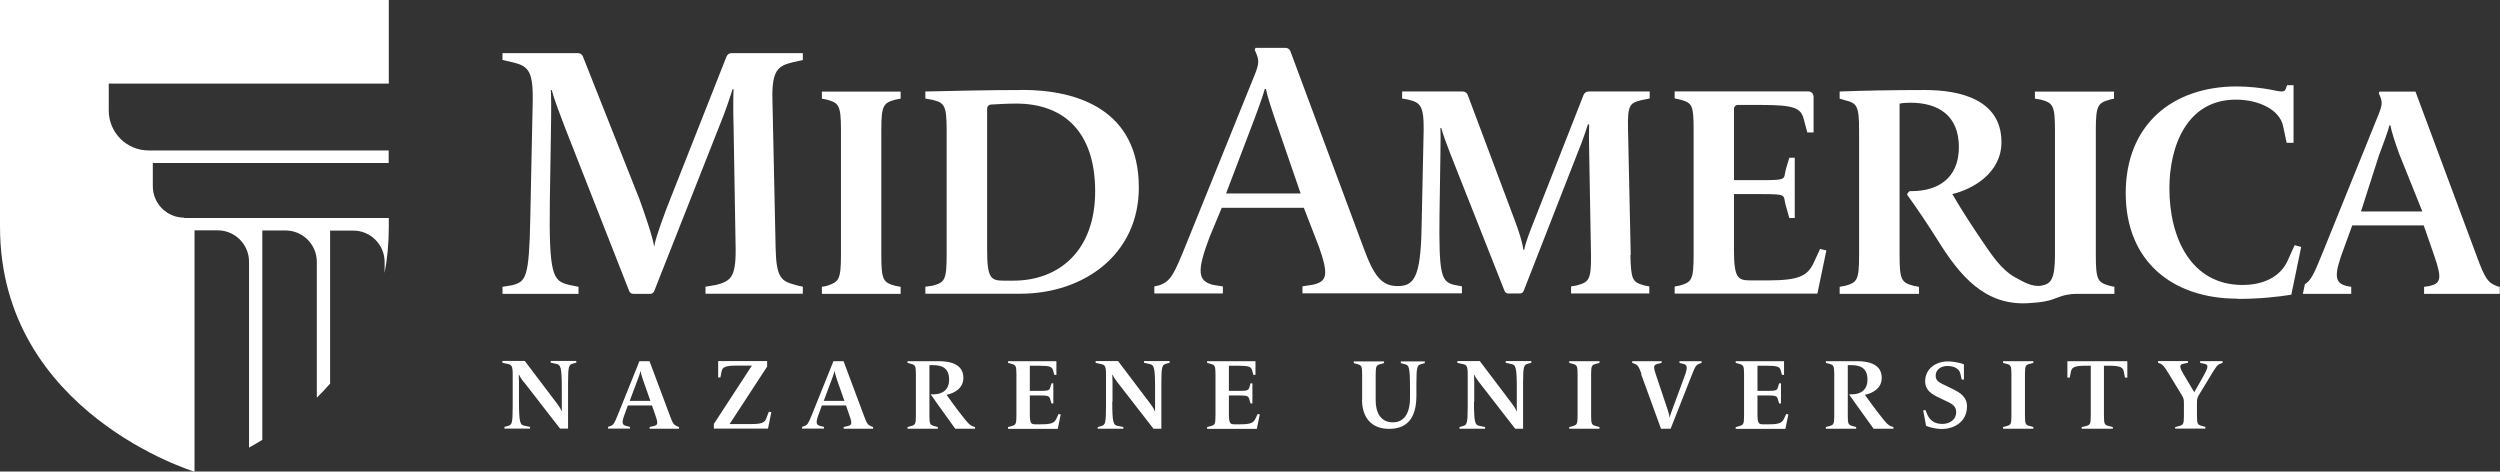 <svg xmlns="http://www.w3.org/2000/svg" width="281" height="53" viewBox="0 0 281 53" fill="none"><rect x="0" y="0" width="281" height="53" fill="#333333" stroke="none"/><g clip-path="url(#clip0_1304_197)"><path d="M58.872 42.952C58.609 42.619 58.429 42.328 58.346 42.12H58.305C58.305 42.272 58.333 42.633 58.333 42.882V45.141C58.333 47.525 58.471 47.761 58.955 47.858L59.577 47.983V48.177H56.701V47.983L57.102 47.872C57.53 47.761 57.627 47.608 57.627 45.696V42.037C57.627 41.108 57.489 40.997 57.046 40.9L56.466 40.776V40.568H58.983L62.537 45.266C62.786 45.585 63.048 45.973 63.117 46.222H63.145C63.145 45.973 63.145 45.543 63.145 45.335V43.617C63.145 41.233 63.007 40.997 62.523 40.9L61.901 40.762V40.568H64.777V40.762L64.376 40.873C63.947 40.997 63.85 41.136 63.85 43.048V48.177H62.952L58.886 42.938L58.872 42.952Z" fill="white"></path><path d="M80.266 47.608L84.512 41.094H82.728C81.469 41.094 81.206 41.302 81.109 41.732L80.971 42.425H80.722V40.581H86.226V41.205L82.008 47.664H84.442C85.604 47.664 85.95 47.511 86.13 47.026L86.42 46.278L86.697 46.333L86.323 48.177H80.238V47.608H80.266Z" fill="white"></path><path d="M104.62 44.324H104.91C105.892 44.324 106.68 43.852 106.68 42.674C106.68 41.399 105.92 41.039 104.869 41.039H104.467V46.735C104.467 47.678 104.55 47.761 104.993 47.886L105.408 47.997V48.191H102.006V47.997L102.421 47.886C102.863 47.761 102.946 47.678 102.946 46.735V42.051C102.946 41.122 102.863 41.025 102.421 40.9L102.006 40.789V40.596H105.519C106.915 40.596 108.284 40.983 108.284 42.467C108.284 43.631 107.303 44.185 106.39 44.379C106.86 45.031 107.607 46.07 108.146 46.735C108.768 47.539 108.99 47.775 109.294 47.9L109.598 47.997V48.191H107.372C106.722 47.262 105.27 45.294 104.62 44.338V44.324Z" fill="white"></path><path d="M113.304 47.997L113.719 47.886C114.162 47.761 114.245 47.678 114.245 46.735V42.051C114.245 41.122 114.162 41.025 113.719 40.9L113.304 40.789V40.596H118.739V42.134H118.504L118.366 41.635C118.255 41.219 118.006 41.108 116.748 41.108H115.752V43.936H116.762C117.799 43.936 117.951 43.908 118.062 43.506L118.186 43.09H118.394V45.349H118.186L118.048 44.878C117.937 44.49 117.785 44.449 116.762 44.449H115.752V46.528C115.752 47.581 115.891 47.692 116.375 47.692H117.038C118.2 47.692 118.518 47.525 118.739 47.054L118.988 46.528L119.223 46.583L118.892 48.205H113.304V48.011V47.997Z" fill="white"></path><path d="M135.68 47.997L136.095 47.886C136.538 47.761 136.621 47.678 136.621 46.735V42.051C136.621 41.122 136.538 41.025 136.095 40.9L135.68 40.789V40.596H141.115V42.134H140.88L140.742 41.635C140.631 41.219 140.382 41.108 139.124 41.108H138.128V43.936H139.138C140.175 43.936 140.327 43.908 140.438 43.506L140.562 43.09H140.77V45.349H140.562L140.424 44.878C140.313 44.49 140.161 44.449 139.138 44.449H138.128V46.528C138.128 47.581 138.267 47.692 138.751 47.692H139.414C140.576 47.692 140.894 47.525 141.115 47.054L141.364 46.528L141.599 46.583L141.268 48.205H135.68V48.011V47.997Z" fill="white"></path><path d="M153.105 44.92V42.078C153.105 41.15 153.022 41.053 152.58 40.928L152.165 40.817V40.623H155.567V40.817L155.152 40.928C154.71 41.053 154.627 41.136 154.627 42.078V45.003C154.627 46.25 155.097 47.47 156.563 47.47C158.029 47.47 158.485 46.111 158.485 44.753V43.672C158.485 41.205 158.361 41.053 157.918 40.942L157.448 40.817V40.623H160.145V40.817L159.73 40.928C159.301 41.053 159.204 41.191 159.204 43.104V44.434C159.204 46.43 158.596 48.204 156.134 48.204C154.087 48.204 153.092 46.86 153.092 44.934L153.105 44.92Z" fill="white"></path><path d="M176.38 47.997L176.795 47.886C177.238 47.761 177.321 47.678 177.321 46.735V42.051C177.321 41.122 177.238 41.025 176.795 40.9L176.38 40.789V40.596H179.782V40.789L179.368 40.9C178.925 41.025 178.842 41.108 178.842 42.051V46.735C178.842 47.678 178.925 47.761 179.368 47.886L179.782 47.997V48.191H176.38V47.997Z" fill="white"></path><path d="M195.092 47.997L195.507 47.886C195.949 47.761 196.032 47.678 196.032 46.735V42.051C196.032 41.122 195.949 41.025 195.507 40.9L195.092 40.789V40.596H200.527V42.134H200.292L200.153 41.635C200.043 41.219 199.794 41.108 198.535 41.108H197.54V43.936H198.549C199.586 43.936 199.738 43.908 199.849 43.506L199.974 43.09H200.181V45.349H199.974L199.835 44.878C199.725 44.49 199.573 44.449 198.549 44.449H197.54V46.528C197.54 47.581 197.678 47.692 198.162 47.692H198.826C199.987 47.692 200.305 47.525 200.527 47.054L200.776 46.528L201.011 46.583L200.679 48.205H195.092V48.011V47.997Z" fill="white"></path><path d="M207.842 44.324H208.133C209.115 44.324 209.903 43.852 209.903 42.674C209.903 41.399 209.142 41.039 208.091 41.039H207.69V46.735C207.69 47.678 207.773 47.761 208.216 47.886L208.631 47.997V48.191H205.229V47.997L205.643 47.886C206.086 47.761 206.169 47.678 206.169 46.735V42.051C206.169 41.122 206.086 41.025 205.643 40.9L205.229 40.789V40.596H208.741C210.138 40.596 211.507 40.983 211.507 42.467C211.507 43.631 210.525 44.185 209.612 44.379C210.083 45.031 210.829 46.07 211.369 46.735C211.991 47.539 212.212 47.775 212.517 47.9L212.821 47.997V48.191H210.594C209.944 47.262 208.492 45.294 207.842 44.338V44.324Z" fill="white"></path><path d="M216.486 47.83L216.168 46.139L216.403 46.07L216.679 46.694C216.887 47.151 217.371 47.65 218.297 47.65C219.1 47.65 219.874 47.22 219.874 46.306C219.874 45.557 219.252 45.322 218.643 45.031L217.952 44.698C217.163 44.324 216.389 43.894 216.389 42.855C216.389 41.399 217.647 40.623 218.934 40.623C219.362 40.623 220.137 40.706 220.745 40.956V42.66H220.496L220.344 41.995C220.247 41.593 219.86 41.136 218.864 41.136C218.214 41.136 217.565 41.51 217.565 42.245C217.565 42.938 218.256 43.104 218.837 43.409L219.514 43.742C220.303 44.13 221.091 44.601 221.091 45.682C221.091 47.373 219.694 48.218 218.242 48.218C217.647 48.218 216.97 48.066 216.472 47.858L216.486 47.83Z" fill="white"></path><path d="M225.143 47.997L225.558 47.886C226 47.761 226.083 47.678 226.083 46.735V42.051C226.083 41.122 226 41.025 225.558 40.9L225.143 40.789V40.596H228.545V40.789L228.13 40.9C227.688 41.025 227.605 41.108 227.605 42.051V46.735C227.605 47.678 227.688 47.761 228.13 47.886L228.545 47.997V48.191H225.143V47.997Z" fill="white"></path><path d="M234.008 47.997L234.464 47.886C234.92 47.775 235.003 47.678 235.003 46.735V41.108H234.395C233.136 41.108 232.874 41.316 232.777 41.746L232.638 42.439H232.376V40.596H239.111V42.439H238.848L238.71 41.746C238.627 41.316 238.35 41.108 237.092 41.108H236.483V46.735C236.483 47.678 236.566 47.775 237.022 47.886L237.479 47.997V48.191H233.98V47.997H234.008Z" fill="white"></path><path d="M244.532 47.997L244.933 47.886C245.389 47.761 245.472 47.678 245.472 46.735V45.349C245.472 44.878 245.445 44.767 245.21 44.379L243.785 42.037C243.26 41.178 243.107 40.997 242.831 40.873L242.568 40.776V40.581H245.929V40.776L245.417 40.886C244.961 40.983 244.933 41.219 245.417 42.037L246.634 44.088L247.644 42.314C248.211 41.302 248.266 40.997 247.809 40.9L247.298 40.789V40.595H249.815V40.789L249.552 40.886C249.206 41.025 249.068 41.247 248.515 42.162L247.201 44.324C246.98 44.684 246.938 44.823 246.938 45.266V46.721C246.938 47.664 247.021 47.747 247.478 47.872L247.879 47.983V48.177H244.49V47.983L244.532 47.997Z" fill="white"></path><path d="M76.089 47.9C75.744 47.761 75.633 47.636 75.301 46.735L73.005 40.596H71.871L69.451 46.611C69.05 47.608 68.954 47.761 68.608 47.886L68.345 47.983V48.177H70.807V47.983L70.364 47.872C69.894 47.747 69.852 47.484 70.267 46.403L70.572 45.571H73.282L73.683 46.735C74.001 47.636 73.918 47.775 73.49 47.886L73.019 47.997V48.191H76.325V47.997L76.062 47.9H76.089ZM70.779 45.058L71.636 42.772C71.706 42.605 71.941 41.968 71.982 41.732H72.01C72.037 41.995 72.245 42.577 72.3 42.772L73.102 45.058H70.765H70.779Z" fill="white"></path><path d="M97.898 47.9C97.553 47.761 97.442 47.636 97.11 46.735L94.815 40.596H93.68L91.26 46.611C90.859 47.608 90.763 47.761 90.417 47.886L90.154 47.983V48.177H92.616V47.983L92.173 47.872C91.703 47.747 91.662 47.484 92.076 46.403L92.381 45.571H95.091L95.492 46.735C95.81 47.636 95.727 47.775 95.299 47.886L94.828 47.997V48.191H98.134V47.997L97.871 47.9H97.898ZM92.588 45.058L93.445 42.772C93.515 42.605 93.75 41.968 93.791 41.732H93.819C93.847 41.995 94.054 42.577 94.109 42.772L94.911 45.058H92.574H92.588Z" fill="white"></path><path d="M184.457 42.037L186.697 48.191H187.776L190.155 42.162C190.542 41.164 190.652 41.011 190.998 40.886L191.261 40.789V40.596H188.772V40.789L189.214 40.9C189.657 41.025 189.74 41.275 189.297 42.425L188.025 45.876C187.873 46.264 187.721 46.666 187.693 46.916H187.665C187.638 46.652 187.499 46.25 187.389 45.89L186.103 42.051C185.798 41.15 185.895 41.011 186.31 40.9L186.766 40.789V40.596H183.461V40.789L183.724 40.886C184.07 41.025 184.18 41.15 184.512 42.051L184.457 42.037Z" fill="white"></path><path d="M165.704 45.141V42.882C165.704 42.619 165.677 42.259 165.677 42.12H165.718C165.801 42.328 165.981 42.619 166.244 42.952L170.309 48.191H171.194V43.062C171.194 41.164 171.291 41.011 171.72 40.886L172.121 40.776V40.581H169.245V40.776L169.867 40.914C170.365 41.011 170.489 41.247 170.489 43.631V45.349C170.489 45.557 170.489 45.987 170.489 46.236H170.462C170.392 45.987 170.13 45.599 169.881 45.28L166.327 40.581H163.81V40.789L164.39 40.914C164.833 40.997 164.971 41.122 164.971 42.051V45.71C164.971 47.608 164.874 47.761 164.446 47.886L164.045 47.997V48.191H166.921V47.997L166.299 47.872C165.801 47.775 165.677 47.539 165.677 45.155L165.704 45.141Z" fill="white"></path><path d="M125.046 45.141V42.882C125.046 42.619 125.018 42.259 125.018 42.12H125.06C125.143 42.328 125.322 42.619 125.585 42.952L129.651 48.191H130.536V43.062C130.536 41.164 130.633 41.011 131.062 40.886L131.463 40.776V40.581H128.586V40.776L129.208 40.914C129.706 41.011 129.831 41.247 129.831 43.631V45.349C129.831 45.557 129.831 45.987 129.831 46.236H129.803C129.734 45.987 129.471 45.599 129.222 45.28L125.668 40.581H123.151V40.789L123.732 40.914C124.174 40.997 124.313 41.122 124.313 42.051V45.71C124.313 47.608 124.216 47.761 123.787 47.886L123.386 47.997V48.191H126.263V47.997L125.64 47.872C125.143 47.775 125.018 47.539 125.018 45.155L125.046 45.141Z" fill="white"></path><path d="M114.853 10.118C111.119 10.118 107.012 10.215 104.011 10.284V11.074L104.827 11.226C106.168 11.559 106.403 11.864 106.403 14.664V28.676C106.403 31.503 106.168 31.739 104.827 32.113L104.011 32.224V33.014H114.687C121.809 33.014 128.005 28.607 128.005 21.081C128.005 12.418 121.242 10.104 114.867 10.104L114.853 10.118ZM113.913 31.545H112.806C111.354 31.545 110.953 31.24 110.953 28.08V12.197C110.953 11.961 111.133 11.767 111.368 11.753C112.101 11.711 113.221 11.642 114.217 11.642C119.597 11.642 123.096 14.844 123.096 21.51C123.096 28.177 119.03 31.545 113.913 31.545Z" fill="white"></path><path d="M251.474 33.569C244.214 33.569 238.931 29.397 238.931 21.704C238.931 14.026 244.172 9.716 251.405 9.716C252.746 9.716 254.129 9.882 255.07 10.048C256.384 10.312 256.785 10.423 256.923 9.979L257.061 9.577H257.794V16.05H257.02L256.619 14.165C256.218 12.307 253.867 11.199 251.308 11.199C245.79 11.199 243.84 16.452 243.84 21.178C243.84 26.777 246.302 32.03 252.055 32.03C254.447 32.03 256.342 31.088 257.144 29.272L257.919 27.553L258.652 27.761L257.545 33.125C256.038 33.361 254.06 33.596 251.46 33.596L251.474 33.569Z" fill="white"></path><path d="M80.376 32.044L79.298 32.224V33.014H90.237V32.224C90.029 32.196 89.462 32.044 89.462 32.044C87.844 31.601 87.263 31.323 87.181 27.928L86.821 11.185C86.738 7.831 87.485 7.401 89.103 6.999L90.237 6.75V5.974H82.216C81.967 5.974 81.759 6.126 81.663 6.348L75.315 22.425C74.748 23.839 73.711 26.639 73.559 27.567L73.531 27.761C73.406 26.708 72.383 23.797 71.871 22.384L65.524 6.362C65.441 6.126 65.219 5.974 64.971 5.974H56.479V6.736L57.613 6.999C59.259 7.401 59.923 7.831 59.881 11.185L59.605 24.463C59.48 31.296 59.107 31.642 57.572 32.058L56.479 32.238V33.028H65.026V32.238L63.947 32.016C62.177 31.573 61.679 31.088 61.804 22.453L61.928 14.622C61.969 12.557 61.956 10.492 61.914 10.118H62.011C62.246 11.046 63.034 13.125 63.518 14.373L70.724 32.723C70.793 32.903 70.972 33.028 71.18 33.028H73.088C73.282 33.028 73.462 32.903 73.531 32.723L80.902 14.054C81.51 12.599 82.147 10.672 82.34 10.021H82.451C82.409 11.033 82.409 12.793 82.451 14.012L82.686 27.942C82.728 31.337 82.036 31.614 80.376 32.058V32.044Z" fill="white"></path><path d="M100.637 11.199L101.231 11.088V10.298H92.38V11.088L92.947 11.199C94.289 11.573 94.524 11.836 94.524 14.636V28.69C94.524 31.517 94.247 31.684 92.947 32.127C92.809 32.169 92.602 32.21 92.38 32.238V33.028H101.231V32.238L100.637 32.127C99.295 31.753 99.06 31.517 99.06 28.69V14.636C99.06 11.836 99.295 11.573 100.637 11.199Z" fill="white"></path><path d="M280.696 32.182C279.672 31.781 279.34 31.42 278.372 28.759L271.499 10.298H267.447L267.378 10.492C267.807 11.421 267.807 11.684 267.378 12.793L261.072 28.385C260.09 30.824 259.73 31.545 259.066 31.947L258.845 33.028H264.28V32.238L263.796 32.155C262.399 31.794 262.275 31.018 263.492 27.803L264.391 25.336H272.426L273.615 28.759C274.542 31.42 274.307 31.85 273.048 32.155L272.467 32.238V33.028H280.972V32.238L280.668 32.182H280.696ZM265.373 23.77L267.392 17.477C267.89 16.174 268.415 14.719 268.581 14.082H268.678C268.775 14.678 269.203 16.008 269.674 17.311L272.274 23.77H265.373Z" fill="white"></path><path d="M237.105 11.199L237.617 11.088V10.298H228.725V11.088L229.402 11.199C230.744 11.573 230.979 11.836 230.979 14.636V28.69C230.979 31.462 230.481 31.905 229.485 32.099C228.476 32.307 227.383 31.67 226.401 31.115C224.963 30.298 223.912 28.718 222.944 27.304C221.52 25.225 220.15 23.063 219.445 21.815C221.796 21.247 224.963 19.418 224.963 15.98C224.963 11.226 220.385 10.118 216.361 10.118C212.544 10.118 209.446 10.187 206.777 10.284V11.088L207.386 11.268C208.727 11.601 208.962 11.878 208.962 14.705V28.69C208.962 31.517 208.727 31.753 207.386 32.127L206.777 32.238V33.028H215.697V32.238L215.089 32.127C213.747 31.753 213.512 31.517 213.512 28.69V11.642C213.886 11.573 214.384 11.545 214.729 11.545C217.896 11.545 220.178 13.001 220.178 16.535C220.178 20.069 217.786 21.483 214.868 21.483H214.646C214.646 21.483 214.273 21.774 214.397 21.94C215.352 23.243 216.721 25.28 217.827 27.041C220.275 30.977 223.082 34.345 227.909 34.081C229.651 33.984 230.356 33.818 231.269 33.444C231.961 33.167 232.694 33.028 233.44 33.028H237.658V32.238L237.147 32.127C235.805 31.753 235.57 31.517 235.57 28.69V14.636C235.57 11.836 235.805 11.573 237.147 11.199H237.105Z" fill="white"></path><path d="M204.565 28.011L203.832 29.591C203.154 31.005 202.186 31.517 198.729 31.517H196.751C195.299 31.517 194.898 31.212 194.898 28.052V21.816H197.927C201.024 21.816 200.374 21.913 200.72 23.091L201.121 24.504H201.73V17.727H201.121L200.748 18.974C200.416 20.152 201.024 20.249 197.927 20.249H194.898V12.225C194.898 11.989 195.092 11.795 195.327 11.795H197.899C201.661 11.795 202.407 12.127 202.739 13.375L203.14 14.886H203.846V10.866C203.846 10.534 203.583 10.27 203.251 10.27H188.232V11.06L188.868 11.199C190.21 11.573 190.362 11.809 190.362 14.608V28.662C190.362 31.49 190.127 31.725 188.785 32.099L188.232 32.21V33H204.274L205.284 28.149L204.579 27.983L204.565 28.011Z" fill="white"></path><path d="M183.295 28.676L182.991 14.622C182.922 11.822 183.157 11.587 184.498 11.254L185.425 11.074V10.284H178.552C178.303 10.284 178.095 10.437 177.998 10.658L172.467 24.74C171.996 25.918 171.457 27.304 171.319 28.08H171.222C171.125 27.207 170.683 25.89 170.24 24.712L164.971 10.672C164.888 10.437 164.667 10.284 164.418 10.284H157.6V11.074L158.236 11.185C159.619 11.518 160.048 11.822 160.02 14.622L159.785 25.599C159.688 31.296 158.872 32.155 157.088 32.155C155.304 32.155 154.419 31.032 153.244 27.803L145.043 5.766C144.96 5.53 144.739 5.378 144.49 5.378H141.115L141.032 5.613C141.558 6.75 141.558 7.069 141.032 8.399L133.371 27.346C131.919 30.935 131.601 31.573 130.342 32.058L129.748 32.197V32.986H137.451V32.197L136.33 32.016C134.643 31.573 134.477 30.533 135.971 26.611L137.326 23.354H146.55L148.265 27.775C149.399 31.005 149.109 31.642 147.574 32.002L146.398 32.183V32.973H164.321V32.183L163.491 32.03C162.012 31.656 161.707 31.088 161.804 23.881L161.901 17.45C161.929 15.731 161.929 14.691 161.901 14.387H161.998C162.205 15.163 162.606 16.202 163.007 17.256L169.12 32.723C169.189 32.876 169.341 32.986 169.507 32.986H170.862C171.028 32.986 171.181 32.876 171.25 32.723L177.404 16.978C177.902 15.759 178.316 14.525 178.482 13.985H178.621C178.593 14.83 178.593 15.939 178.621 16.951L178.828 28.648C178.856 31.476 178.593 31.711 177.21 32.086L176.588 32.197V32.986H185.383V32.197L184.83 32.086C183.489 31.711 183.323 31.476 183.254 28.648L183.295 28.676ZM137.81 21.746L140.714 14.109C141.323 12.529 141.959 10.755 142.166 9.993H142.291C142.415 10.714 142.941 12.335 143.494 13.915L146.191 21.746H137.81Z" fill="white"></path><path d="M20.703 24.463C18.753 24.463 17.176 22.883 17.176 20.928V18.323H43.687V16.909H16.692C14.23 16.909 12.225 14.899 12.225 12.432V9.397H43.701V0H0V25.488C0 46.389 21.851 53.014 21.851 53.014C21.851 53.014 21.851 53.014 21.864 53.014V25.89H24.464C26.414 25.89 27.991 27.47 27.991 29.424V50.311C28.475 50.048 28.973 49.743 29.484 49.438V25.904H32.084C34.034 25.904 35.611 27.484 35.611 29.438V44.698C36.122 44.199 36.62 43.672 37.104 43.118V25.918H39.704C41.654 25.918 43.231 27.498 43.231 29.452V30.672C43.535 29.064 43.701 27.359 43.701 25.53V24.504H20.703V24.463Z" fill="white"></path></g><defs><clipPath id="clip0_1304_197"><rect width="281" height="53" fill="white"></rect></clipPath></defs></svg>